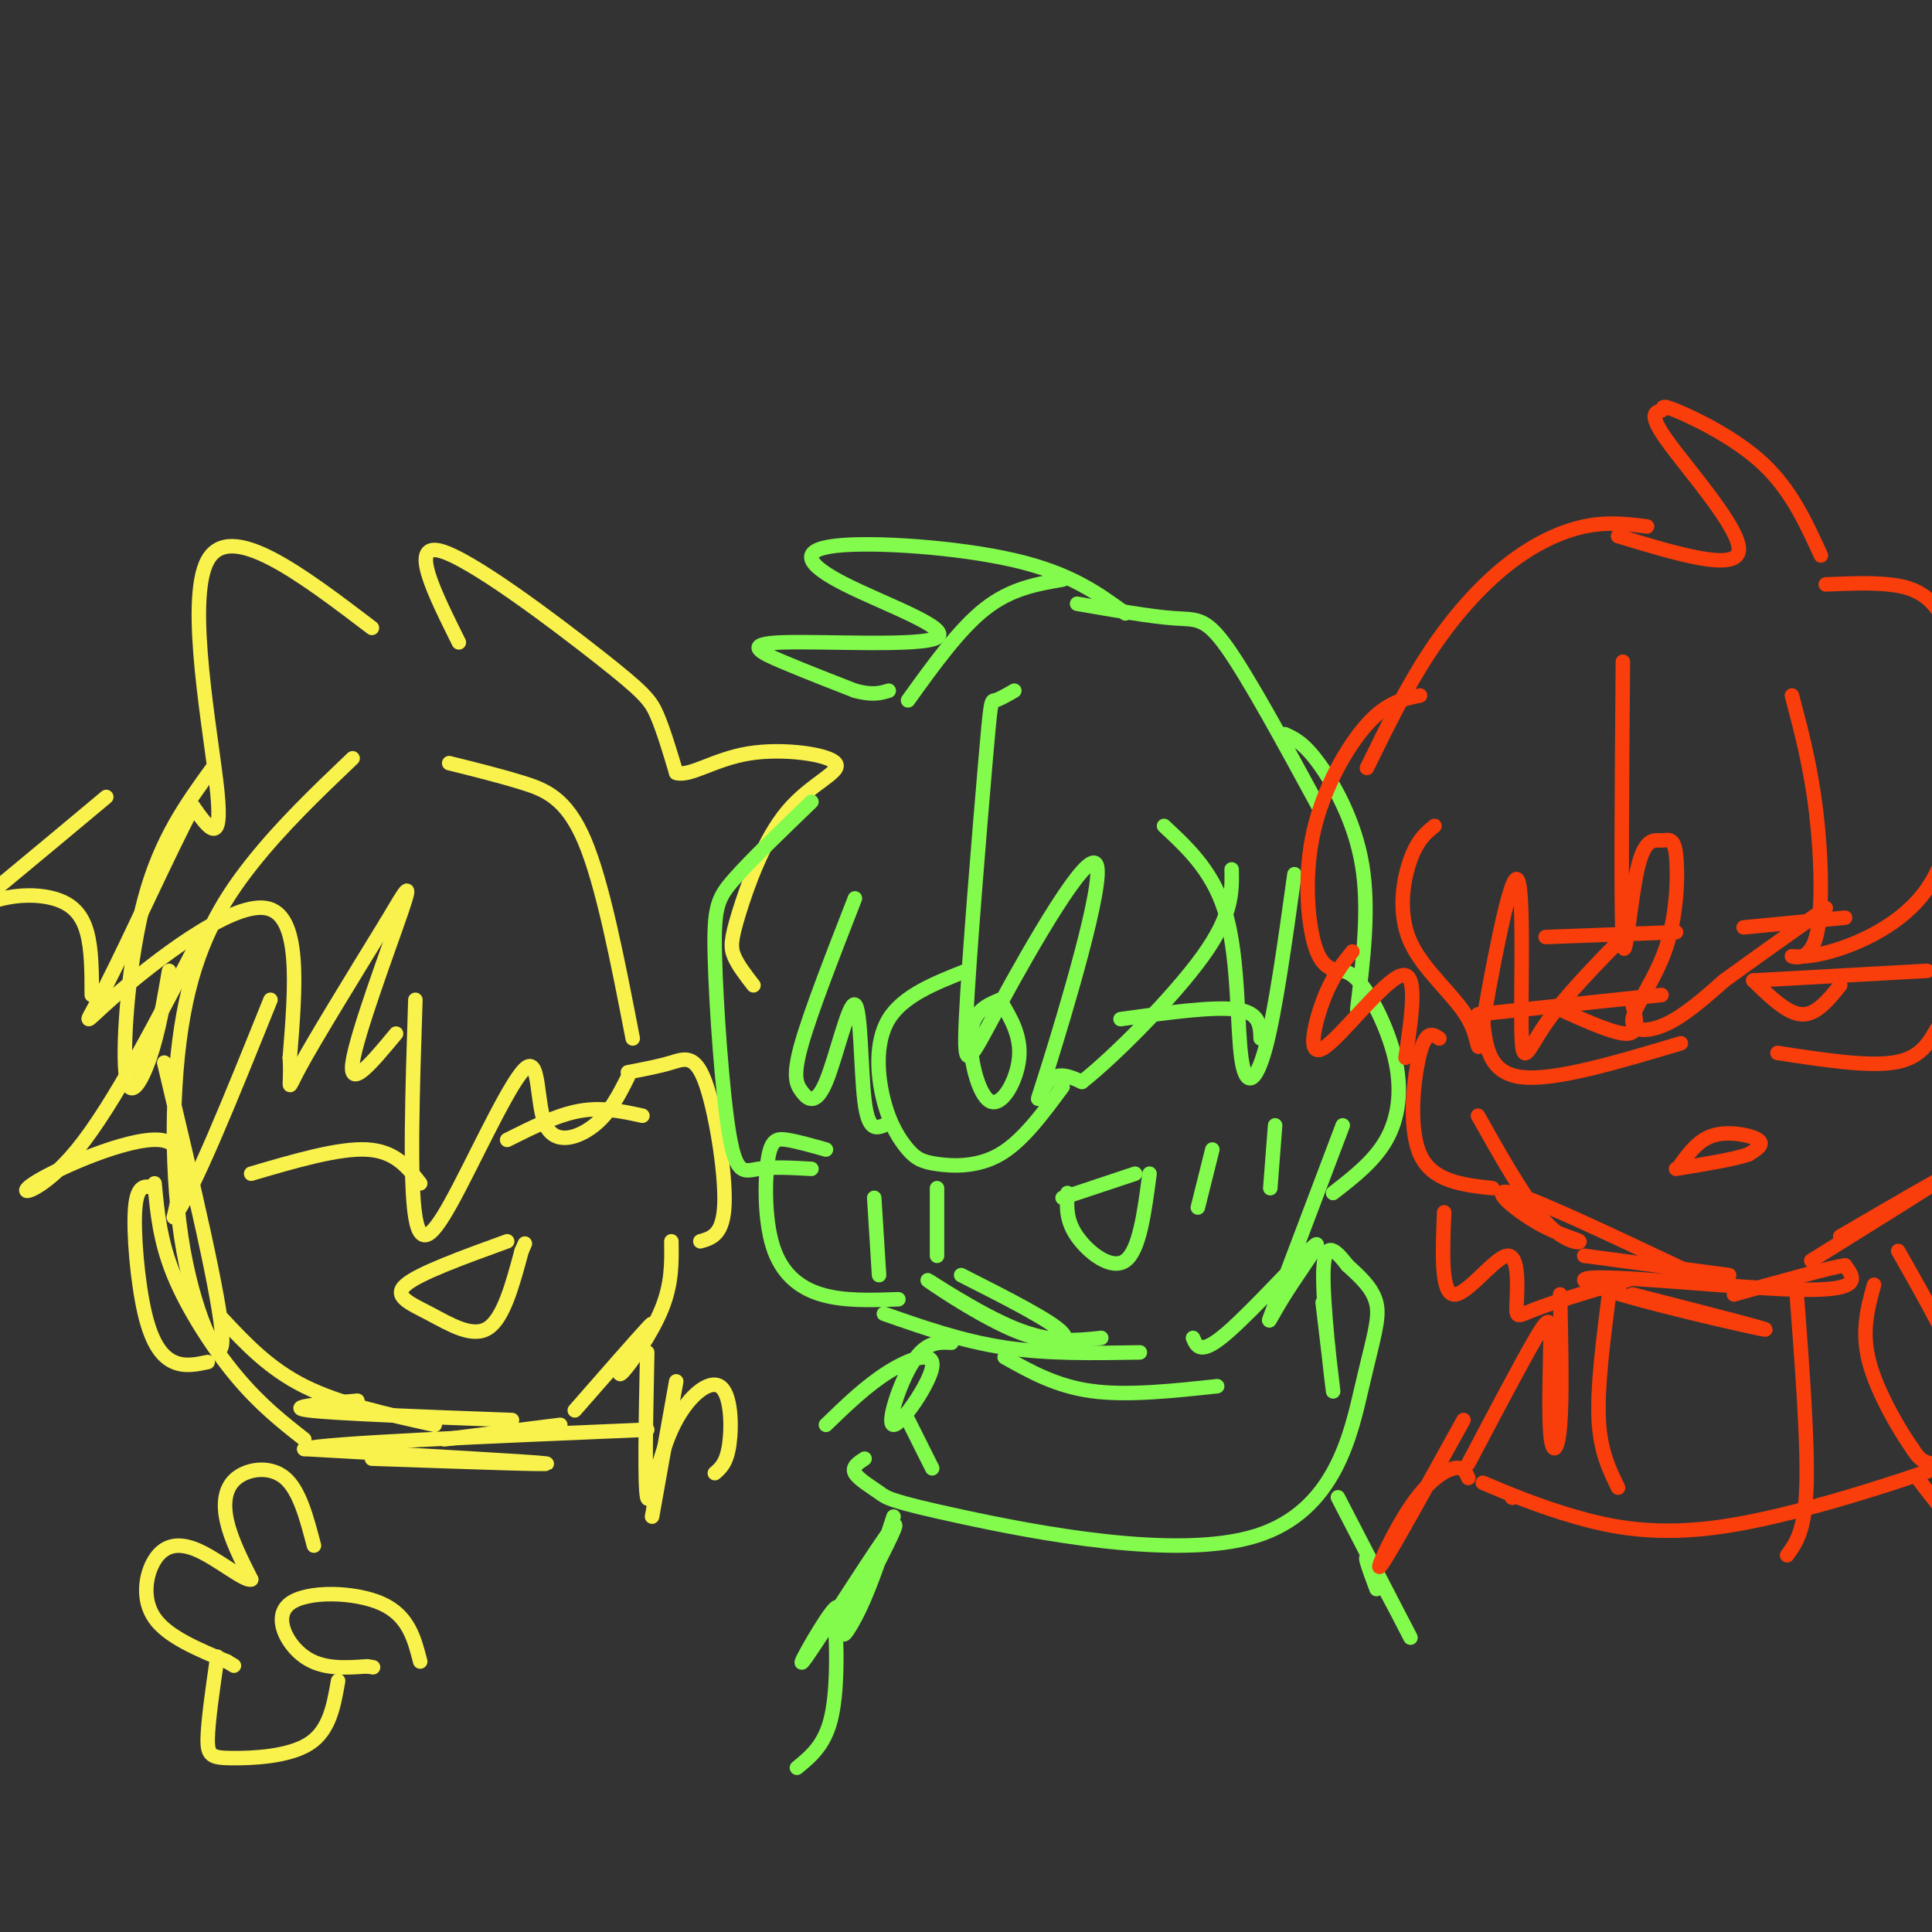 <svg viewBox='0 0 400 400' version='1.1' xmlns='http://www.w3.org/2000/svg' xmlns:xlink='http://www.w3.org/1999/xlink'><rect x="0" y="0" width="400" height="400" fill="#333333" stroke="none"/><g fill='none' stroke='rgb(249,242,77)' stroke-width='3' stroke-linecap='round' stroke-linejoin='round'><path d='M77,130c-14.689,-11.178 -29.378,-22.356 -34,-14c-4.622,8.356 0.822,36.244 2,48c1.178,11.756 -1.911,7.378 -5,3'/><path d='M40,167c-4.493,8.337 -13.225,27.678 -18,37c-4.775,9.322 -5.593,8.625 2,2c7.593,-6.625 23.598,-19.179 31,-18c7.402,1.179 6.201,16.089 5,31'/><path d='M60,219c0.422,6.600 -1.022,7.600 2,2c3.022,-5.600 10.511,-17.800 18,-30'/><path d='M80,191c4.167,-7.012 5.583,-9.542 3,-2c-2.583,7.542 -9.167,25.155 -10,31c-0.833,5.845 4.083,-0.077 9,-6'/><path d='M34,220c5.900,24.856 11.799,49.713 12,57c0.201,7.287 -5.297,-2.995 -8,-18c-2.703,-15.005 -2.612,-34.732 0,-49c2.612,-14.268 7.746,-23.077 14,-31c6.254,-7.923 13.627,-14.962 21,-22'/><path d='M93,158c5.111,1.267 10.222,2.533 15,4c4.778,1.467 9.222,3.133 13,12c3.778,8.867 6.889,24.933 10,41'/><path d='M44,159c-5.339,7.357 -10.679,14.714 -14,27c-3.321,12.286 -4.625,29.500 -4,36c0.625,6.500 3.179,2.286 5,-3c1.821,-5.286 2.911,-11.643 4,-18'/><path d='M42,193c-9.214,17.863 -18.429,35.726 -26,45c-7.571,9.274 -13.500,9.958 -9,7c4.500,-2.958 19.429,-9.560 26,-9c6.571,0.560 4.786,8.280 3,16'/><path d='M36,252c3.833,-4.833 11.917,-24.917 20,-45'/><path d='M32,246c-1.780,-0.500 -3.560,-1.000 -4,4c-0.440,5.000 0.458,15.500 2,22c1.542,6.500 3.726,9.000 6,10c2.274,1.000 4.637,0.500 7,0'/><path d='M32,245c0.556,5.978 1.111,11.956 4,19c2.889,7.044 8.111,15.156 13,21c4.889,5.844 9.444,9.422 14,13'/><path d='M46,273c4.833,5.167 9.667,10.333 17,14c7.333,3.667 17.167,5.833 27,8'/><path d='M74,290c-7.667,0.667 -15.333,1.333 -10,2c5.333,0.667 23.667,1.333 42,2'/><path d='M130,222c3.161,-0.601 6.321,-1.202 9,-2c2.679,-0.798 4.875,-1.792 7,4c2.125,5.792 4.179,18.369 4,25c-0.179,6.631 -2.589,7.315 -5,8'/><path d='M86,207c-0.609,18.847 -1.217,37.694 0,45c1.217,7.306 4.260,3.071 9,-6c4.740,-9.071 11.178,-22.978 14,-25c2.822,-2.022 2.029,7.840 4,12c1.971,4.160 6.706,2.617 10,0c3.294,-2.617 5.147,-6.309 7,-10'/><path d='M95,133c-5.089,-10.232 -10.179,-20.464 -4,-19c6.179,1.464 23.625,14.625 33,22c9.375,7.375 10.679,8.964 12,12c1.321,3.036 2.661,7.518 4,12'/><path d='M140,160c2.803,0.909 7.809,-2.818 15,-4c7.191,-1.182 16.565,0.180 18,2c1.435,1.820 -5.069,4.096 -10,10c-4.931,5.904 -8.289,15.436 -10,21c-1.711,5.564 -1.775,7.161 -1,9c0.775,1.839 2.387,3.919 4,6'/><path d='M22,165c-14.732,12.305 -29.464,24.609 -34,28c-4.536,3.391 1.124,-2.132 7,-5c5.876,-2.868 11.967,-3.080 16,-2c4.033,1.080 6.010,3.451 7,7c0.990,3.549 0.995,8.274 1,13'/><path d='M52,243c9.083,-2.667 18.167,-5.333 24,-5c5.833,0.333 8.417,3.667 11,7'/><path d='M105,236c5.167,-2.583 10.333,-5.167 15,-6c4.667,-0.833 8.833,0.083 13,1'/><path d='M105,257c-9.125,3.310 -18.250,6.619 -21,9c-2.750,2.381 0.875,3.833 5,6c4.125,2.167 8.750,5.048 12,3c3.250,-2.048 5.125,-9.024 7,-16'/><path d='M108,259c1.167,-2.667 0.583,-1.333 0,0'/><path d='M139,257c0.067,4.378 0.133,8.756 -2,14c-2.133,5.244 -6.467,11.356 -8,13c-1.533,1.644 -0.267,-1.178 1,-4'/><path d='M132,278c2.083,-2.667 4.167,-5.333 2,-3c-2.167,2.333 -8.583,9.667 -15,17'/><path d='M65,320c-1.494,-5.720 -2.988,-11.440 -6,-14c-3.012,-2.560 -7.542,-1.958 -10,0c-2.458,1.958 -2.845,5.274 -2,9c0.845,3.726 2.923,7.863 5,12'/><path d='M52,327c-1.220,0.539 -6.770,-4.113 -11,-6c-4.230,-1.887 -7.139,-1.008 -9,2c-1.861,3.008 -2.675,8.145 0,12c2.675,3.855 8.837,6.427 15,9'/><path d='M47,344c2.500,1.500 1.250,0.750 0,0'/><path d='M87,344c-1.220,-4.756 -2.440,-9.512 -8,-12c-5.560,-2.488 -15.458,-2.708 -19,0c-3.542,2.708 -0.726,8.345 3,11c3.726,2.655 8.363,2.327 13,2'/><path d='M76,345c2.167,0.333 1.083,0.167 0,0'/><path d='M45,343c-0.970,6.720 -1.940,13.440 -2,17c-0.060,3.560 0.792,3.958 5,4c4.208,0.042 11.774,-0.274 16,-3c4.226,-2.726 5.113,-7.863 6,-13'/><path d='M92,298c0.000,0.000 24.000,-3.000 24,-3'/><path d='M77,302c19.167,0.667 38.333,1.333 36,1c-2.333,-0.333 -26.167,-1.667 -50,-3'/><path d='M63,300c3.500,-1.167 37.250,-2.583 71,-4'/><path d='M134,280c-0.284,13.906 -0.568,27.812 0,30c0.568,2.188 1.987,-7.341 5,-14c3.013,-6.659 7.619,-10.447 10,-9c2.381,1.447 2.537,8.128 2,12c-0.537,3.872 -1.769,4.936 -3,6'/><path d='M140,286c0.000,0.000 -5.000,28.000 -5,28'/></g>
<g fill='none' stroke='rgb(130,251,77)' stroke-width='3' stroke-linecap='round' stroke-linejoin='round'><path d='M200,201c-6.524,2.582 -13.048,5.164 -16,10c-2.952,4.836 -2.332,11.926 -1,17c1.332,5.074 3.378,8.133 5,10c1.622,1.867 2.821,2.541 6,3c3.179,0.459 8.337,0.703 13,-2c4.663,-2.703 8.832,-8.351 13,-14'/><path d='M207,207c-2.786,1.179 -5.571,2.357 -6,7c-0.429,4.643 1.500,12.750 4,14c2.500,1.250 5.571,-4.357 6,-9c0.429,-4.643 -1.786,-8.321 -4,-12'/><path d='M232,211c9.583,-1.333 19.167,-2.667 24,-2c4.833,0.667 4.917,3.333 5,6'/><path d='M220,248c0.000,0.000 15.000,-5.000 15,-5'/><path d='M221,247c-0.156,2.844 -0.311,5.689 2,9c2.311,3.311 7.089,7.089 10,5c2.911,-2.089 3.956,-10.044 5,-18'/><path d='M181,248c0.000,0.000 1.000,16.000 1,16'/><path d='M194,246c0.000,0.000 0.000,14.000 0,14'/><path d='M251,238c0.000,0.000 -3.000,12.000 -3,12'/><path d='M264,233c0.000,0.000 -1.000,13.000 -1,13'/><path d='M210,143c-1.593,0.919 -3.186,1.837 -4,2c-0.814,0.163 -0.848,-0.430 -2,13c-1.152,13.430 -3.424,40.882 -4,53c-0.576,12.118 0.542,8.902 7,-3c6.458,-11.902 18.257,-32.489 20,-29c1.743,3.489 -6.569,31.055 -10,42c-3.431,10.945 -1.980,5.270 0,3c1.980,-2.270 4.490,-1.135 7,0'/><path d='M224,224c6.378,-4.978 18.822,-17.422 25,-26c6.178,-8.578 6.089,-13.289 6,-18'/><path d='M177,186c-4.544,11.657 -9.087,23.314 -11,30c-1.913,6.686 -1.195,8.402 0,10c1.195,1.598 2.867,3.078 5,-2c2.133,-5.078 4.728,-16.713 6,-16c1.272,0.713 1.221,13.775 2,20c0.779,6.225 2.390,5.612 4,5'/><path d='M171,238c-2.952,-0.831 -5.904,-1.662 -8,-2c-2.096,-0.338 -3.335,-0.183 -4,4c-0.665,4.183 -0.756,12.396 1,18c1.756,5.604 5.359,8.601 10,10c4.641,1.399 10.321,1.199 16,1'/><path d='M199,264c9.491,4.805 18.982,9.611 21,12c2.018,2.389 -3.439,2.362 -11,-1c-7.561,-3.362 -17.228,-10.059 -17,-10c0.228,0.059 10.351,6.874 18,10c7.649,3.126 12.825,2.563 18,2'/><path d='M183,272c8.083,2.833 16.167,5.667 25,7c8.833,1.333 18.417,1.167 28,1'/><path d='M247,277c0.777,1.844 1.553,3.687 7,-1c5.447,-4.687 15.563,-15.906 18,-18c2.437,-2.094 -2.805,4.936 -6,10c-3.195,5.064 -4.341,8.161 -2,2c2.341,-6.161 8.171,-21.581 14,-37'/><path d='M276,201c1.750,-0.131 3.500,-0.262 6,3c2.500,3.262 5.750,9.917 7,16c1.250,6.083 0.500,11.595 -2,16c-2.500,4.405 -6.750,7.702 -11,11'/><path d='M168,166c-6.249,6.016 -12.498,12.032 -16,16c-3.502,3.968 -4.258,5.888 -4,16c0.258,10.112 1.531,28.415 3,37c1.469,8.585 3.134,7.453 6,7c2.866,-0.453 6.933,-0.226 11,0'/><path d='M188,145c5.333,-7.417 10.667,-14.833 16,-19c5.333,-4.167 10.667,-5.083 16,-6'/><path d='M233,127c-5.692,-4.156 -11.385,-8.311 -23,-11c-11.615,-2.689 -29.153,-3.911 -37,-3c-7.847,0.911 -6.003,3.957 2,8c8.003,4.043 22.166,9.084 19,11c-3.166,1.916 -23.660,0.708 -32,1c-8.340,0.292 -4.526,2.083 0,4c4.526,1.917 9.763,3.958 15,6'/><path d='M177,143c3.667,1.000 5.333,0.500 7,0'/><path d='M223,125c7.644,1.333 15.289,2.667 20,3c4.711,0.333 6.489,-0.333 11,6c4.511,6.333 11.756,19.667 19,33'/><path d='M241,171c5.268,4.905 10.536,9.810 13,19c2.464,9.190 2.125,22.667 3,29c0.875,6.333 2.964,5.524 5,-2c2.036,-7.524 4.018,-21.762 6,-36'/><path d='M266,152c1.933,0.867 3.867,1.733 7,6c3.133,4.267 7.467,11.933 9,21c1.533,9.067 0.267,19.533 -1,30'/><path d='M208,281c5.333,3.000 10.667,6.000 18,7c7.333,1.000 16.667,0.000 26,-1'/><path d='M197,278c-2.635,-0.136 -5.270,-0.271 -8,4c-2.730,4.271 -5.557,12.949 -4,13c1.557,0.051 7.496,-8.525 8,-12c0.504,-3.475 -4.427,-1.850 -9,1c-4.573,2.850 -8.786,6.925 -13,11'/><path d='M188,294c0.000,0.000 5.000,10.000 5,10'/><path d='M179,302c-1.346,0.876 -2.692,1.751 -2,3c0.692,1.249 3.423,2.871 5,4c1.577,1.129 2.000,1.764 17,5c15.000,3.236 44.577,9.074 61,4c16.423,-5.074 19.691,-21.058 22,-31c2.309,-9.942 3.660,-13.840 3,-17c-0.660,-3.160 -3.330,-5.580 -6,-8'/><path d='M279,262c-2.217,-2.823 -4.759,-5.880 -5,1c-0.241,6.880 1.820,23.699 2,25c0.180,1.301 -1.520,-12.914 -2,-17c-0.480,-4.086 0.260,1.957 1,8'/><path d='M185,314c-2.303,6.987 -4.605,13.974 -7,19c-2.395,5.026 -4.882,8.090 -2,2c2.882,-6.090 11.133,-21.333 9,-19c-2.133,2.333 -14.651,22.244 -18,27c-3.349,4.756 2.472,-5.641 5,-9c2.528,-3.359 1.764,0.321 1,4'/><path d='M173,338c0.244,4.178 0.356,12.622 -1,18c-1.356,5.378 -4.178,7.689 -7,10'/><path d='M277,310c7.244,14.022 14.489,28.044 15,29c0.511,0.956 -5.711,-11.156 -8,-15c-2.289,-3.844 -0.644,0.578 1,5'/></g>
<g fill='none' stroke='rgb(249,61,11)' stroke-width='3' stroke-linecap='round' stroke-linejoin='round'><path d='M306,210c0.000,0.000 38.000,-4.000 38,-4'/><path d='M307,211c0.583,5.583 1.167,11.167 8,12c6.833,0.833 19.917,-3.083 33,-7'/><path d='M323,209c5.750,2.583 11.500,5.167 14,5c2.500,-0.167 1.750,-3.083 1,-6'/><path d='M363,203c0.000,0.000 36.000,-2.000 36,-2'/><path d='M368,218c9.250,1.417 18.500,2.833 24,2c5.500,-0.833 7.250,-3.917 9,-7'/><path d='M363,203c3.500,3.417 7.000,6.833 10,7c3.000,0.167 5.500,-2.917 8,-6'/><path d='M320,194c0.000,0.000 27.000,-1.000 27,-1'/><path d='M361,192c0.000,0.000 21.000,-2.000 21,-2'/><path d='M348,241c1.911,-2.578 3.822,-5.156 7,-6c3.178,-0.844 7.622,0.044 9,1c1.378,0.956 -0.311,1.978 -2,3'/><path d='M362,239c-2.833,1.000 -8.917,2.000 -15,3'/><path d='M336,137c-0.212,26.039 -0.424,52.078 0,58c0.424,5.922 1.484,-8.273 3,-15c1.516,-6.727 3.488,-5.985 5,-6c1.512,-0.015 2.563,-0.786 3,3c0.438,3.786 0.262,12.128 -2,19c-2.262,6.872 -6.609,12.273 -7,15c-0.391,2.727 3.174,2.779 7,1c3.826,-1.779 7.913,-5.390 12,-9'/><path d='M357,203c5.500,-4.000 13.250,-9.500 21,-15'/><path d='M297,171c-1.759,1.428 -3.517,2.855 -5,7c-1.483,4.145 -2.690,11.006 0,17c2.690,5.994 9.277,11.121 12,16c2.723,4.879 1.583,9.512 3,1c1.417,-8.512 5.390,-30.168 7,-30c1.610,0.168 0.857,22.161 1,31c0.143,8.839 1.184,4.526 5,-1c3.816,-5.526 10.408,-12.263 17,-19'/><path d='M298,215c-1.356,-0.911 -2.711,-1.822 -4,3c-1.289,4.822 -2.511,15.378 0,21c2.511,5.622 8.756,6.311 15,7'/><path d='M306,231c4.949,8.797 9.898,17.595 14,22c4.102,4.405 7.357,4.418 7,4c-0.357,-0.418 -4.327,-1.266 -9,-4c-4.673,-2.734 -10.049,-7.352 -5,-6c5.049,1.352 20.525,8.676 36,16'/><path d='M349,263c6.167,2.833 3.583,1.917 1,1'/><path d='M328,260c0.000,0.000 30.000,4.000 30,4'/><path d='M375,261c13.000,-8.083 26.000,-16.167 27,-17c1.000,-0.833 -10.000,5.583 -21,12'/><path d='M299,251c-0.341,8.376 -0.683,16.753 2,17c2.683,0.247 8.389,-7.635 11,-8c2.611,-0.365 2.126,6.786 2,10c-0.126,3.214 0.107,2.490 4,1c3.893,-1.490 11.447,-3.745 19,-6'/><path d='M371,144c1.936,7.313 3.872,14.626 5,24c1.128,9.374 1.446,20.808 0,26c-1.446,5.192 -4.658,4.143 -5,4c-0.342,-0.143 2.187,0.622 8,-1c5.813,-1.622 14.911,-5.629 20,-13c5.089,-7.371 6.168,-18.106 6,-25c-0.168,-6.894 -1.584,-9.947 -3,-13'/><path d='M341,109c-4.083,-0.512 -8.167,-1.024 -13,0c-4.833,1.024 -10.417,3.583 -16,8c-5.583,4.417 -11.167,10.690 -16,18c-4.833,7.310 -8.917,15.655 -13,24'/><path d='M294,144c-3.435,0.696 -6.869,1.393 -11,6c-4.131,4.607 -8.958,13.125 -11,22c-2.042,8.875 -1.298,18.107 0,23c1.298,4.893 3.149,5.446 5,6'/><path d='M280,197c-2.065,2.548 -4.131,5.095 -6,10c-1.869,4.905 -3.542,12.167 0,10c3.542,-2.167 12.298,-13.762 16,-15c3.702,-1.238 2.351,7.881 1,17'/><path d='M377,115c-3.090,-6.783 -6.179,-13.566 -12,-19c-5.821,-5.434 -14.372,-9.520 -18,-11c-3.628,-1.480 -2.333,-0.356 -3,0c-0.667,0.356 -3.295,-0.058 1,6c4.295,6.058 15.513,18.588 15,23c-0.513,4.412 -12.756,0.706 -25,-3'/><path d='M378,121c4.533,-0.200 9.067,-0.400 13,0c3.933,0.400 7.267,1.400 10,5c2.733,3.600 4.867,9.800 7,16'/><path d='M338,268c16.310,4.179 32.619,8.357 26,7c-6.619,-1.357 -36.167,-8.250 -36,-10c0.167,-1.750 30.048,1.643 44,2c13.952,0.357 11.976,-2.321 10,-5'/><path d='M382,262c-2.167,0.167 -12.583,3.083 -23,6'/><path d='M323,268c0.228,10.659 0.456,21.317 0,27c-0.456,5.683 -1.596,6.389 -2,2c-0.404,-4.389 -0.070,-13.874 0,-19c0.070,-5.126 -0.123,-5.893 -3,-1c-2.877,4.893 -8.439,15.447 -14,26'/><path d='M313,310c0.000,0.000 0.100,0.100 0.1,0.1'/><path d='M307,307c5.740,2.410 11.480,4.820 19,7c7.520,2.180 16.820,4.131 31,2c14.180,-2.131 33.241,-8.343 41,-11c7.759,-2.657 4.217,-1.759 2,-2c-2.217,-0.241 -3.108,-1.620 -4,-3'/><path d='M396,300c-2.667,-3.756 -7.333,-11.644 -9,-18c-1.667,-6.356 -0.333,-11.178 1,-16'/><path d='M303,294c-7.613,13.786 -15.226,27.571 -17,30c-1.774,2.429 2.292,-6.500 6,-12c3.708,-5.500 7.060,-7.571 9,-8c1.940,-0.429 2.470,0.786 3,2'/><path d='M397,306c4.083,5.417 8.167,10.833 10,9c1.833,-1.833 1.417,-10.917 1,-20'/><path d='M393,259c5.833,10.250 11.667,20.500 14,28c2.333,7.500 1.167,12.250 0,17'/><path d='M333,269c-1.167,9.250 -2.333,18.500 -2,25c0.333,6.500 2.167,10.250 4,14'/><path d='M372,268c1.167,15.500 2.333,31.000 2,40c-0.333,9.000 -2.167,11.500 -4,14'/></g>
</svg>